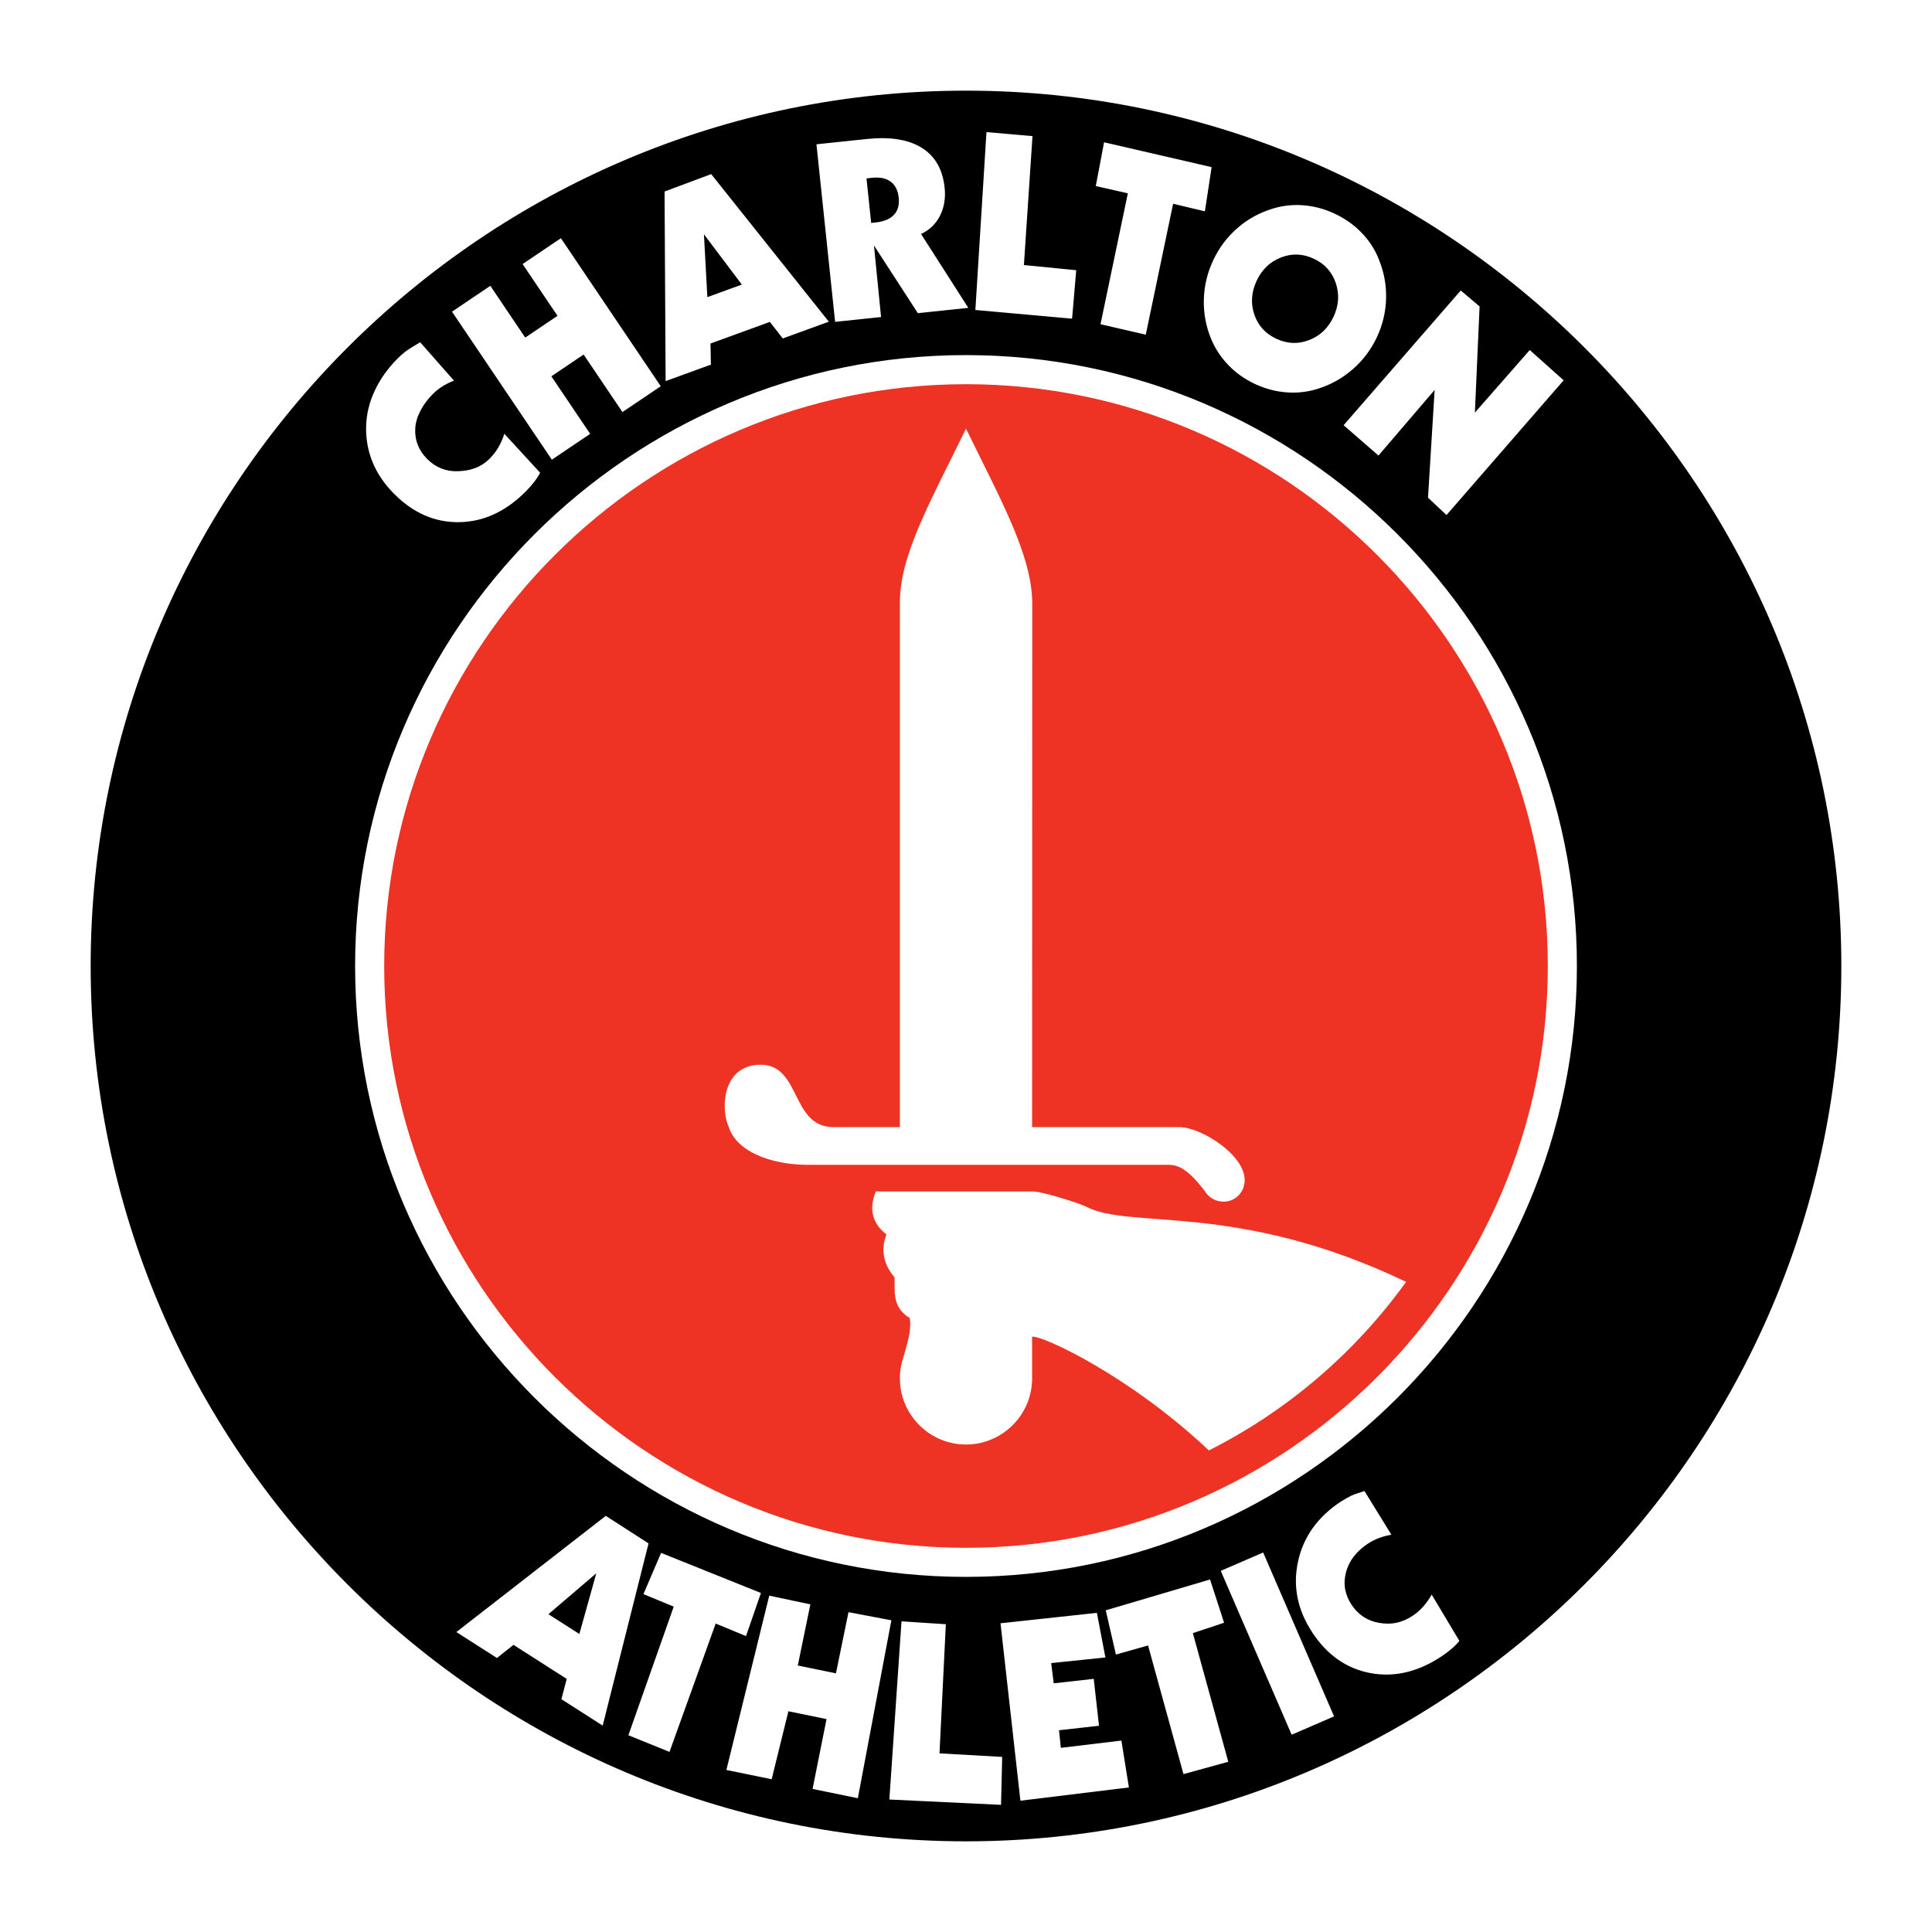 <?xml version="1.0" encoding="utf-8"?>
<!-- Generator: Adobe Illustrator 13.0.0, SVG Export Plug-In . SVG Version: 6.00 Build 14948)  -->
<!DOCTYPE svg PUBLIC "-//W3C//DTD SVG 1.0//EN" "http://www.w3.org/TR/2001/REC-SVG-20010904/DTD/svg10.dtd">
<svg version="1.0" id="Layer_1" xmlns="http://www.w3.org/2000/svg" xmlns:xlink="http://www.w3.org/1999/xlink" x="0px" y="0px"
	 width="192.756px" height="192.756px" viewBox="0 0 192.756 192.756" enable-background="new 0 0 192.756 192.756"
	 xml:space="preserve">
<g>
	<polygon fill-rule="evenodd" clip-rule="evenodd" fill="#FFFFFF" points="0,0 192.756,0 192.756,192.756 0,192.756 0,0 	"/>
	<path fill-rule="evenodd" clip-rule="evenodd" d="M96.378,9.045c48.101,0,87.332,39.231,87.332,87.333
		c0,48.101-39.231,87.331-87.332,87.331c-48.102,0-87.332-39.23-87.332-87.331C9.046,48.276,48.276,9.045,96.378,9.045L96.378,9.045
		z"/>
	<path fill-rule="evenodd" clip-rule="evenodd" fill="#FFFFFF" d="M54.717,161.049l3.086,1.973l1.69-6.055L54.717,161.049
		L54.717,161.049z M45.533,162.83l14.905-11.592l4.269,2.746l-4.576,18.18l-4.12-2.635l0.531-2.025l-5.311-3.396l-1.649,1.311
		L45.533,162.83L45.533,162.83z M71.404,161.982l-4.609,12.805l-4.102-1.662l4.525-12.83l-3.021-1.25l1.76-4.113l9.963,4
		l-1.491,4.301L71.404,161.982L71.404,161.982z M72.472,176.59l4.275-17.391l4.102,0.867l-1.253,6.102l3.805,0.781l1.253-6.102
		l4.279,0.809l-3.346,17.754l-4.516-0.928l1.393-6.969l-3.805-0.779l-1.671,6.781L72.472,176.59L72.472,176.59z M99.989,175.287
		l-0.116,4.783l-11.141-0.533l1.211-17.777l4.424,0.289l-0.634,12.885L99.989,175.287L99.989,175.287z M111.882,173.656l0.748,4.678
		l-10.824,1.324l-1.985-17.703l9.616-1.041l0.848,4.453l-5.41,0.559l0.257,2.02l3.99-0.447l0.525,4.68l-3.99,0.447l0.185,1.758
		L111.882,173.656L111.882,173.656z M119.011,162.939l3.535,12.834l-4.469,1.23l-3.535-12.834l-3.207,0.904l-1.015-4.41
		l10.408-3.078l1.399,4.316L119.011,162.939L119.011,162.939z M133.1,171.242l-4.23,1.832l-7.075-16.35l4.231-1.83L133.1,171.242
		L133.1,171.242z M145.605,163.715c-0.232,0.279-0.498,0.547-0.794,0.799c-0.293,0.252-0.632,0.506-1.02,0.762
		c-2.343,1.545-4.702,2.094-7.074,1.646s-4.301-1.791-5.783-4.041c-1.486-2.254-1.963-4.613-1.432-7.076
		c0.531-2.465,1.96-4.465,4.281-5.996c0.271-0.178,0.735-0.43,1.057-0.594s0.919-0.316,1.293-0.455l2.688,4.361
		c-0.454,0.076-0.875,0.189-1.269,0.34c-0.391,0.15-0.744,0.332-1.064,0.541c-1.164,0.77-1.896,1.723-2.197,2.863
		c-0.302,1.143-0.118,2.221,0.551,3.234c0.665,1.01,1.586,1.615,2.764,1.816c1.175,0.199,2.223,0.023,3.315-0.695
		c0.393-0.26,0.746-0.566,1.066-0.924c0.318-0.355,0.603-0.756,0.854-1.201L145.605,163.715L145.605,163.715z"/>
	<path fill-rule="evenodd" clip-rule="evenodd" fill="#FFFFFF" d="M96.378,35.428c33.57,0,60.949,27.379,60.949,60.95
		c0,33.569-27.379,60.948-60.949,60.948c-33.57,0-60.949-27.379-60.949-60.948C35.429,62.808,62.808,35.428,96.378,35.428
		L96.378,35.428z"/>
	<path fill-rule="evenodd" clip-rule="evenodd" fill="#EE3224" d="M96.378,38.332c31.971,0,58.046,26.075,58.046,58.046
		c0,31.97-26.075,58.046-58.046,58.046s-58.046-26.076-58.046-58.046C38.332,64.407,64.407,38.332,96.378,38.332L96.378,38.332z"/>
	<path fill-rule="evenodd" clip-rule="evenodd" fill="#FFFFFF" d="M102.974,112.453h14.735c2.116,0.021,6.472,2.748,6.472,5.273
		c0,1.205-0.908,2.164-2.113,2.164c-0.818,0-1.534-0.455-1.91-1.123c-1.581-2.027-2.509-2.551-3.58-2.551H80.605
		c-3.788,0-7.154-1.393-7.89-3.764c-0.753-1.594-0.761-5.6,2.458-6.17c4.89-0.752,3.478,6.17,7.996,6.17h6.612V60.115
		c0-4.79,3.08-10.123,6.597-17.353c3.601,7.385,6.61,12.718,6.61,17.508L102.974,112.453L102.974,112.453z"/>
	<path fill-rule="evenodd" clip-rule="evenodd" fill="#FFFFFF" d="M140.288,127.893c-5.093,7.07-11.846,12.869-19.68,16.818
		c-7.793-7.371-16.571-11.496-17.635-11.346v4.16v0.355h-0.01c-0.186,3.469-3.072,6.24-6.586,6.24c-3.609,0-6.558-2.926-6.595-6.527
		h-0.001c0-0.012,0-0.025,0-0.037c0-0.012,0-0.021,0-0.031c0-0.758,0.129-1.484,0.365-2.164c0.356-1.309,0.817-2.584,0.621-3.854
		c-1.811-1.092-1.468-2.752-1.521-4.068c-1.22-1.406-1.345-2.994-0.797-4.266c-1.355-1.061-1.82-2.467-1.07-4.301h15.686
		c0.926,0,4.369,1.104,5.218,1.471C112.615,122.748,123.361,119.785,140.288,127.893L140.288,127.893z"/>
	<path fill-rule="evenodd" clip-rule="evenodd" fill="#FFFFFF" d="M53.891,47.167c-0.172,0.321-0.377,0.636-0.617,0.942
		c-0.235,0.306-0.518,0.624-0.846,0.951c-1.984,1.984-4.185,2.996-6.599,3.036s-4.572-0.89-6.478-2.795
		c-1.91-1.909-2.851-4.125-2.826-6.645c0.026-2.522,1.2-4.945,3.167-6.911c0.229-0.229,0.484-0.454,0.767-0.679
		c0.282-0.225,1.123-0.71,1.461-0.921l3.373,3.831c-0.43,0.166-0.82,0.362-1.175,0.588c-0.352,0.225-0.663,0.474-0.933,0.745
		c-0.987,0.986-1.689,2.247-1.755,3.425c-0.066,1.178,0.33,2.198,1.189,3.057c0.855,0.855,1.879,1.263,3.073,1.223
		c1.192-0.041,2.249-0.344,3.174-1.269c0.333-0.333,0.617-0.705,0.859-1.119c0.24-0.411,0.438-0.861,0.594-1.347L53.891,47.167
		L53.891,47.167z M55.059,45.864l-9.961-14.768l3.822-2.579l3.483,5.165l3.22-2.172l-3.483-5.165l3.822-2.578l9.961,14.768
		l-3.822,2.578l-3.873-5.74l-3.22,2.172l3.872,5.74L55.059,45.864L55.059,45.864z M70.573,29.646l3.442-1.253l-3.783-5.021
		L70.573,29.646L70.573,29.646z M66.41,38.023l-0.107-18.914l4.653-1.738l11.737,14.725l-4.595,1.673l-1.288-1.653l-5.924,2.157
		l0.041,2.106L66.41,38.023L66.41,38.023z M86.917,22.241l0.449-0.047c0.824-0.086,1.43-0.341,1.824-0.762
		c0.391-0.419,0.551-0.988,0.475-1.707c-0.077-0.728-0.342-1.261-0.797-1.598c-0.458-0.34-1.073-0.47-1.848-0.388l-0.57,0.06
		L86.917,22.241L86.917,22.241z M83.319,32.112l-1.862-17.716l5.009-0.526c2.333-0.245,4.164,0.044,5.494,0.873
		c1.331,0.828,2.093,2.15,2.285,3.976c0.11,1.047-0.045,1.983-0.463,2.808c-0.42,0.824-1.049,1.429-1.889,1.817l4.715,7.372
		l-5.034,0.529l-4.379-6.755l0.708,7.141L83.319,32.112L83.319,32.112z M107.376,26.959l-0.415,4.835l-9.648-0.867l1.107-17.747
		l4.592,0.402l-0.857,12.862L107.376,26.959L107.376,26.959z M117.042,20.329l-2.728,13.061l-4.516-1.043l2.727-13.06l-3.198-0.725
		l0.826-4.367l10.73,2.479l-0.67,4.41L117.042,20.329L117.042,20.329z M131.076,25.812c-1.089-0.508-2.18-0.55-3.271-0.124
		c-1.095,0.424-1.906,1.205-2.433,2.333c-0.527,1.132-0.603,2.252-0.229,3.358s1.108,1.913,2.206,2.424
		c1.088,0.507,2.178,0.548,3.271,0.122c1.095-0.424,1.902-1.198,2.428-2.325c0.524-1.123,0.6-2.243,0.223-3.357
		C132.895,27.13,132.164,26.318,131.076,25.812L131.076,25.812z M133.147,21.312c1.021,0.477,1.91,1.1,2.668,1.877
		c0.757,0.772,1.333,1.646,1.721,2.613c0.535,1.277,0.785,2.59,0.755,3.937c-0.027,1.349-0.332,2.643-0.911,3.885
		s-1.379,2.309-2.399,3.201c-1.02,0.896-2.188,1.551-3.502,1.966c-1.007,0.317-2.049,0.437-3.124,0.354
		c-1.076-0.08-2.122-0.357-3.136-0.83c-1.016-0.474-1.896-1.093-2.643-1.865c-0.746-0.767-1.327-1.642-1.737-2.62
		c-0.521-1.264-0.767-2.571-0.732-3.927c0.029-1.354,0.338-2.657,0.921-3.905c0.582-1.25,1.38-2.319,2.389-3.208
		c1.01-0.891,2.169-1.54,3.479-1.949c1.017-0.324,2.062-0.441,3.127-0.36C131.091,20.562,132.131,20.838,133.147,21.312
		L133.147,21.312z M134.052,42.425l11.687-13.444l1.88,1.591l-0.469,10.593l5.474-6.242l3.383,3.018l-11.687,13.444l-1.847-1.73
		l0.662-10.751l-5.604,6.545L134.052,42.425L134.052,42.425z"/>
</g>
</svg>
